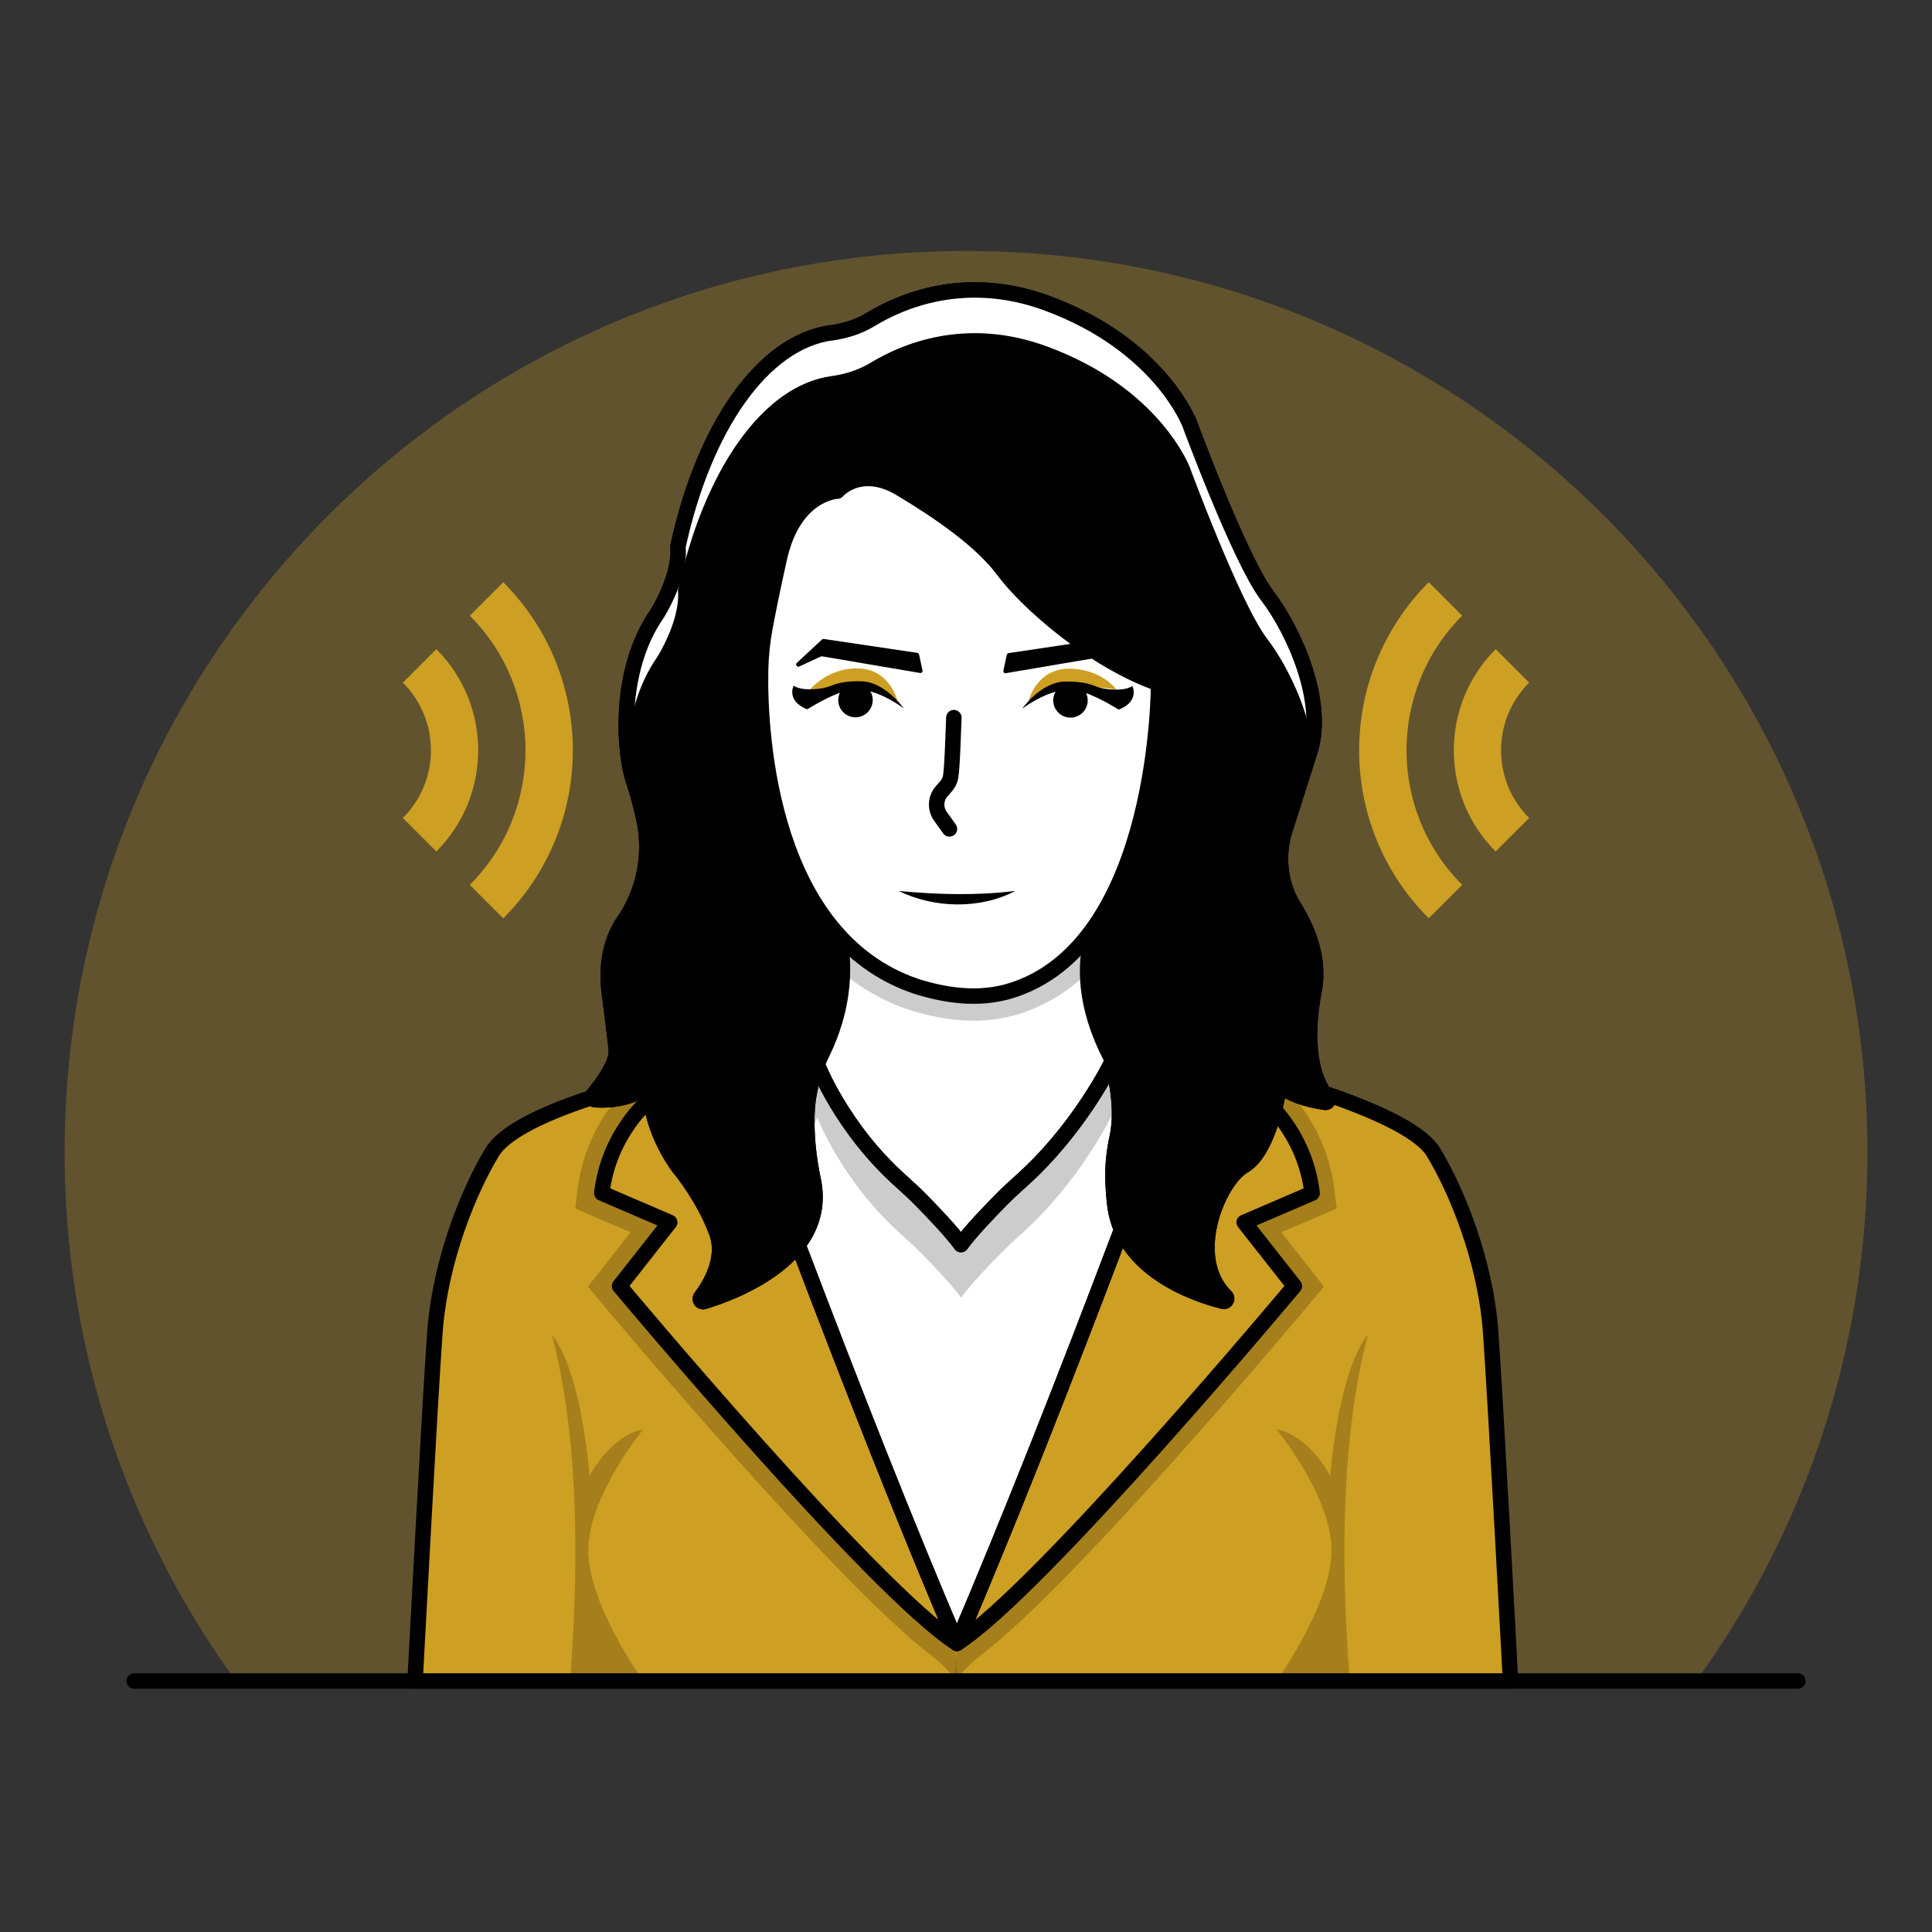 <?xml version="1.0" encoding="UTF-8"?>
<svg id="Layer_1" data-name="Layer 1" xmlns="http://www.w3.org/2000/svg" viewBox="0 0 250 250">
  <rect x="0" y="0" width="250" height="250" fill="#333333" stroke="none"/>
  <defs>
    <style>
      .cls-1, .cls-2, .cls-3, .cls-4 {
        stroke: #000;
        stroke-linecap: round;
        stroke-linejoin: round;
        stroke-width: 2px;
      }

      .cls-5, .cls-2 {
        fill: #fff;
      }

      .cls-6 {
        opacity: .2;
      }

      .cls-7, .cls-8, .cls-3 {
        fill: #cd9f22;
      }

      .cls-8 {
        opacity: .3;
      }

      .cls-4 {
        fill: none;
      }
    </style>
  </defs>
  <path class="cls-8" d="m241.64,149.12c0,25.55-8.22,49.18-22.16,68.4H30.52c-13.94-19.22-22.16-42.85-22.16-68.4,0-64.42,52.22-116.64,116.64-116.64s116.64,52.22,116.64,116.64Z"/>
  <line class="cls-2" x1="17.36" y1="217.52" x2="232.64" y2="217.52"/>
  <g>
    <g>
      <g>
        <path class="cls-3" d="m53.71,217.52s1.89-35.82,2.57-45.15,4.46-18.45,7.43-23.32c2.97-4.87,18.21-8.58,18.21-8.58l83.67-.77s16.9,4.48,19.87,9.35,6.76,13.99,7.43,23.32,2.57,45.15,2.57,45.15H53.71Z"/>
        <g>
          <path class="cls-6" d="m123.83,217.52h0c-1.02-1.31-2.22-2.47-3.54-3.48-12.33-9.47-41.27-44.03-42.56-45.58l-1.65-1.98,5.53-7.02-7.17-3.08.28-2.36c.83-6.96,4.57-11.48,6.45-13.34.49-.14.76-.2.76-.2l16.94-.16c11.32,30.46,17.03,53.75,24.72,71.78l.24,5.42Z"/>
          <path class="cls-6" d="m123.57,217.52h0c1.02-1.31,2.22-2.47,3.54-3.48,12.33-9.47,41.27-44.03,42.56-45.58l1.65-1.98-5.53-7.02,7.17-3.08-.28-2.36c-.83-6.96-4.57-11.48-6.45-13.34-.49-.14-.76-.2-.76-.2l-16.94-.16c-11.32,30.46-17.03,53.75-24.72,71.78l-.24,5.42Z"/>
          <path class="cls-3" d="m84.2,142.19s-5.38,4.23-6.33,12.2l8.79,3.78-6.49,8.25s32.98,39.47,43.66,46.23c-8.74-20.46-18.24-45.13-28.07-71.6l-11.56,1.13Z"/>
          <path class="cls-3" d="m163.46,142.19s5.38,4.23,6.33,12.2l-8.79,3.78,6.49,8.25s-32.98,39.47-43.66,46.23c8.74-20.46,18.24-45.13,28.07-71.6l11.56,1.13Z"/>
        </g>
        <path class="cls-1" d="m107.59,43.07c1.81-.25,3.56-.81,5.12-1.76,3.89-2.36,12.21-5.95,22.74-2.09,14.73,5.41,18.52,15.68,18.52,15.68,0,0,6.49,17.57,10,22.17,3.51,4.6,7.57,13.79,5.54,20.14-.99,3.12-2.25,7.08-3.27,10.3s-.63,6.93,1.21,9.87c1.73,2.76,3.39,6.68,2.6,10.78-1.32,6.85-.3,11.66,1.75,13.89.23.25,0,.64-.33.59-1.43-.2-3.88-.7-5.42-1.9-.21-.17-.52-.04-.57.23-.35,2.02-1.63,8.21-4.56,9.9-3.29,1.9-7.48,11.82-2.31,16.9.27.27.04.71-.33.62-3.71-.94-13.12-4.13-14.05-12.65-.11-.95-.17-1.88-.2-2.77-.07-1.93.09-3.85.52-5.73.39-1.7.7-5.13-.84-10.47,0-.02-.02-.04-.03-.07-5.72-11.16-1.59-18.27-.11-20.28.18-.24,0-.58-.3-.57l-35.64.6c-.26,0-.44.27-.33.51.9,1.97,3.75,9.59-.8,19.1-1.16,2.43-1.96,5.03-2.07,7.73-.1,2.39.05,5.52.87,9.26,1.71,9.76-10.42,14.22-14.22,15.37-.34.1-.6-.28-.39-.56,1.19-1.56,3.29-4.99,2.04-8.39-1.69-4.6-4.87-8.38-4.87-8.38,0,0-3.53-4.46-3.77-10.06-.01-.29-.33-.46-.57-.29-.94.66-3.06,1.79-6.53,1.56-.29-.02-.45-.37-.26-.59.98-1.18,3.2-4.04,3.02-5.87-.15-1.54-.61-5.13-.91-7.41-.28-2.16-.16-4.36.51-6.43.29-.9.7-1.82,1.25-2.62.02-.03.04-.06.06-.08,2.72-3.92,3.68-8.81,2.63-13.47-.39-1.7-.81-3.36-1.24-4.56-1.35-3.78-2.16-14.46,2.97-21.83,0,0,3.02-4.71,2.71-8.63,0-.03,0-.06,0-.1,3.36-15.45,10.96-26.44,19.85-27.65Z"/>
        <path class="cls-5" d="m169.8,96.09c-.79-5.04-3.44-10.29-5.83-13.43-3.51-4.6-10-22.16-10-22.16,0,0-3.79-10.28-18.52-15.68-10.53-3.87-18.84-.28-22.74,2.09-1.57.95-3.31,1.51-5.13,1.76-8.88,1.21-16.49,12.19-19.84,27.65-.01.03-.01.06-.01.1.32,3.92-2.7,8.62-2.7,8.62-2.43,3.48-3.53,7.71-3.87,11.6-.44-4.92.19-11.9,3.87-17.19,0,0,3.02-4.7,2.7-8.62,0-.03,0-.06.01-.1,3.36-15.46,10.96-26.44,19.84-27.65,1.81-.24,3.56-.8,5.13-1.76,3.9-2.36,12.21-5.95,22.74-2.09,14.73,5.4,18.52,15.68,18.52,15.68,0,0,6.49,17.57,10,22.16,3.31,4.33,7.11,12.75,5.83,19.02Z"/>
        <path class="cls-4" d="m107.59,43.07c1.81-.25,3.56-.81,5.12-1.76,3.89-2.36,12.21-5.95,22.74-2.09,14.73,5.41,18.52,15.68,18.52,15.68,0,0,6.49,17.57,10,22.17,3.51,4.6,7.57,13.79,5.54,20.14-.99,3.12-2.25,7.08-3.27,10.3s-.63,6.93,1.21,9.87c1.73,2.76,3.39,6.68,2.6,10.78-1.32,6.85-.3,11.66,1.75,13.89.23.25,0,.64-.33.59-1.43-.2-3.88-.7-5.42-1.9-.21-.17-.52-.04-.57.23-.35,2.02-1.63,8.21-4.56,9.9-3.29,1.9-7.48,11.82-2.31,16.9.27.27.04.71-.33.62-3.71-.94-13.12-4.13-14.05-12.65-.11-.95-.17-1.88-.2-2.77-.07-1.93.09-3.85.52-5.73.39-1.7.7-5.13-.84-10.47,0-.02-.02-.04-.03-.07-5.72-11.16-1.59-18.27-.11-20.28.18-.24,0-.58-.3-.57l-35.64.6c-.26,0-.44.27-.33.51.9,1.97,3.75,9.59-.8,19.1-1.16,2.43-1.96,5.03-2.07,7.73-.1,2.39.05,5.52.87,9.26,1.71,9.76-10.42,14.22-14.22,15.37-.34.1-.6-.28-.39-.56,1.19-1.56,3.29-4.99,2.04-8.39-1.69-4.6-4.87-8.38-4.87-8.38,0,0-3.53-4.46-3.77-10.06-.01-.29-.33-.46-.57-.29-.94.66-3.06,1.79-6.53,1.56-.29-.02-.45-.37-.26-.59.98-1.18,3.2-4.04,3.02-5.87-.15-1.54-.61-5.13-.91-7.41-.28-2.16-.16-4.36.51-6.43.29-.9.7-1.82,1.25-2.62.02-.03.04-.06.06-.08,2.72-3.92,3.68-8.81,2.63-13.47-.39-1.7-.81-3.36-1.24-4.56-1.35-3.78-2.16-14.46,2.97-21.83,0,0,3.02-4.71,2.71-8.63,0-.03,0-.06,0-.1,3.36-15.45,10.96-26.44,19.85-27.65Z"/>
        <path class="cls-2" d="m143.7,136.73c.07.23.13.46.19.68,0,0-4.07,8.55-11.76,15.42-.89.8-1.77,1.61-2.61,2.46-1.58,1.6-3.95,4.08-5.17,5.76-1.22-1.68-3.59-4.16-5.17-5.76-.84-.85-1.72-1.66-2.61-2.46-7.69-6.87-10.82-15.08-10.82-15.08.2-.52.42-1.03.67-1.53,5.44-11.17.64-19.77.64-19.77l36.98-.62s-7.2,7.56-.35,20.9Z"/>
        <path class="cls-6" d="m144.05,115.83s-3.36,3.53-3.3,10.02c-2.3,2.23-5.02,4.02-8.26,5.15-2.02.71-4.23,1.08-6.51,1.08-2.63,0-5.37-.47-8.38-1.42-3.34-1.12-6.17-2.79-8.59-4.82.12-5.69-1.95-9.38-1.95-9.38l36.99-.62Z"/>
        <path class="cls-2" d="m118.55,127.63c-18.65-6.31-20.31-31.99-20.13-40.91.04-1.82.22-3.63.55-5.42s.91-4.73,1.87-9.03c1.89-8.52,7.5-8.72,7.5-8.72,0,0,2.97-3.45,8.18-.34,5.2,3.11,10.54,6.83,13.38,10.68s11.42,11.57,20.02,14.57c0,0,.17,33.04-18.49,39.53-3.98,1.41-8.32,1.08-12.89-.36Z"/>
        <path class="cls-2" d="m145.13,159.11c-7.42,19.6-14.59,37.81-21.31,53.54-6.49-15.21-13.4-32.73-20.56-51.59,1.66-2.14,2.61-4.79,2.04-8.02-.76-3.47-.95-6.41-.89-8.73.06-2.25.53-4.47,1.34-6.56,0,0,3.13,8.21,10.82,15.08.89.8,1.77,1.61,2.61,2.46,1.58,1.6,3.94,4.08,5.17,5.76,1.22-1.68,3.59-4.16,5.17-5.76.84-.85,1.71-1.66,2.61-2.46,7.69-6.87,11.76-15.42,11.76-15.42,1.31,4.89,1.04,8.07.68,9.73-.38,1.75-.59,3.53-.55,5.32.02,1.05.09,2.14.22,3.28.14,1.23.45,2.35.89,3.37Z"/>
        <g class="cls-6">
          <path d="m144.57,147.14s-.02.08-.02.13c-.16-.92-.37-1.92-.66-3,0,0-4.07,8.55-11.76,15.42-.89.79-1.76,1.61-2.6,2.46-1.58,1.6-3.94,4.08-5.17,5.76-1.22-1.68-3.59-4.16-5.17-5.76-.84-.85-1.72-1.66-2.61-2.46-7.69-6.87-10.82-15.08-10.82-15.08-.54,1.38-.92,2.81-1.13,4.27-.19-1.72-.24-3.25-.21-4.57.06-2.24.53-4.46,1.34-6.55,0,0,3.13,8.21,10.82,15.08.89.79,1.77,1.61,2.61,2.46,1.58,1.6,3.95,4.08,5.17,5.76,1.23-1.68,3.59-4.16,5.17-5.76.85-.85,1.72-1.66,2.6-2.46,7.7-6.87,11.76-15.42,11.76-15.42,1.3,4.89,1.04,8.07.68,9.73Z"/>
        </g>
        <path class="cls-4" d="m145.13,159.11c-7.42,19.6-14.59,37.81-21.31,53.54-6.49-15.21-13.4-32.73-20.56-51.59,1.66-2.14,2.61-4.79,2.04-8.02-.76-3.47-.95-6.41-.89-8.73.06-2.25.53-4.47,1.34-6.56,0,0,3.13,8.21,10.82,15.08.89.8,1.77,1.61,2.61,2.46,1.58,1.6,3.94,4.08,5.17,5.76,1.22-1.68,3.59-4.16,5.17-5.76.84-.85,1.71-1.66,2.61-2.46,7.69-6.87,11.76-15.42,11.76-15.42,1.31,4.89,1.04,8.07.68,9.73-.38,1.75-.59,3.53-.55,5.32.02,1.05.09,2.14.22,3.28.14,1.23.45,2.35.89,3.37Z"/>
        <path class="cls-6" d="m73.77,217.52c1.35-17.71.77-32.88-2.34-44.74,0,0,3.49,3.33,4.86,18.2,0,0,2.62-5.14,6.95-6.04,0,0-7.12,8.65-7.12,15.68s7.12,16.9,7.12,16.9h-9.46Z"/>
        <path class="cls-6" d="m174.65,217.52c-1.35-17.71-.77-32.88,2.34-44.74,0,0-3.49,3.33-4.86,18.2,0,0-2.62-5.14-6.95-6.04,0,0,7.12,8.65,7.12,15.68s-7.12,16.9-7.12,16.9h9.46Z"/>
      </g>
      <g>
        <path d="m118.93,84.7l.44,2.05c.04.19-.12.37-.32.33l-12.67-2.15c-.06,0-.11,0-.16.02l-2.8,1.29c-.29.13-.54-.24-.31-.46l3.26-3.03c.06-.06.15-.08.23-.07l12.09,1.8c.11.02.21.1.23.22Z"/>
        <path class="cls-7" d="m104.47,89.65s2.19-3.16,6.43-3.16,5.23,4.19,5.23,4.19c-2.44-1.83-6.54-2.82-11.66-1.03Z"/>
        <path d="m116.96,91.67s-2.39-3.4-5.45-3.51c-1.97-.07-3.21.27-3.85.53s-1.33.42-2.02.47c-1,.08-2.25.06-2.94-.44,0,0-1.02,1.95,1.75,3.07,0,0,3.55-2.23,5.29-2.4,2.96-.96,7.22,2.28,7.22,2.28Z"/>
        <circle cx="110.7" cy="90.59" r="2.23"/>
      </g>
      <g>
        <path d="m130.28,84.73l-.44,2.05c-.04.19.12.37.32.33l12.67-2.15c.06,0,.11,0,.16.02l2.8,1.29c.29.13.54-.24.31-.46l-3.26-3.03c-.06-.06-.15-.08-.23-.07l-12.09,1.8c-.11.02-.21.1-.23.22Z"/>
        <circle cx="138.52" cy="90.63" r="2.23"/>
        <path class="cls-7" d="m144.47,89.24s-1.92-2.71-6.15-2.71-5.23,4.19-5.23,4.19c2.47-1.89,6.34-2.3,11.38-1.48Z"/>
      </g>
    </g>
    <path d="m132.26,91.71s2.39-3.4,5.45-3.51c1.97-.07,3.21.27,3.85.53s1.33.42,2.02.47c1,.08,2.25.06,2.94-.44,0,0,1.02,1.95-1.75,3.07,0,0-3.55-2.23-5.29-2.4-2.96-.96-7.22,2.28-7.22,2.28Z"/>
    <g>
      <path class="cls-2" d="m123.43,92.86c-.06,1.19-.2,6.59-.43,7.72-.09.45-.31.86-.61,1.2l-.53.6c-.81.92-.88,2.27-.16,3.26l1.16,1.62"/>
      <g>
        <path class="cls-5" d="m116.28,115.29c5.13,1.4,10.16,1.49,15.1,0"/>
        <path d="m116.28,115.29c5.14.48,10,.61,15.1,0-4.61,2.4-10.46,2.25-15.1,0h0Z"/>
      </g>
    </g>
    <g>
      <g>
        <path class="cls-7" d="m189.21,114.5l-4.33,4.33c-12.01-12.01-12.01-31.47,0-43.49l4.33,4.33c-9.61,9.6-9.61,25.23,0,34.83Z"/>
        <path class="cls-7" d="m197.87,105.85l-4.33,4.33c-7.22-7.21-7.23-18.96,0-26.18l4.33,4.33c-4.85,4.84-4.84,12.7,0,17.52Z"/>
      </g>
      <g>
        <path class="cls-7" d="m60.79,114.5l4.33,4.33c12.01-12.01,12.01-31.47,0-43.49l-4.33,4.33c9.61,9.6,9.61,25.23,0,34.83Z"/>
        <path class="cls-7" d="m52.13,105.85l4.33,4.33c7.22-7.21,7.23-18.96,0-26.18l-4.33,4.33c4.85,4.84,4.84,12.7,0,17.52Z"/>
      </g>
    </g>
  </g>
</svg>